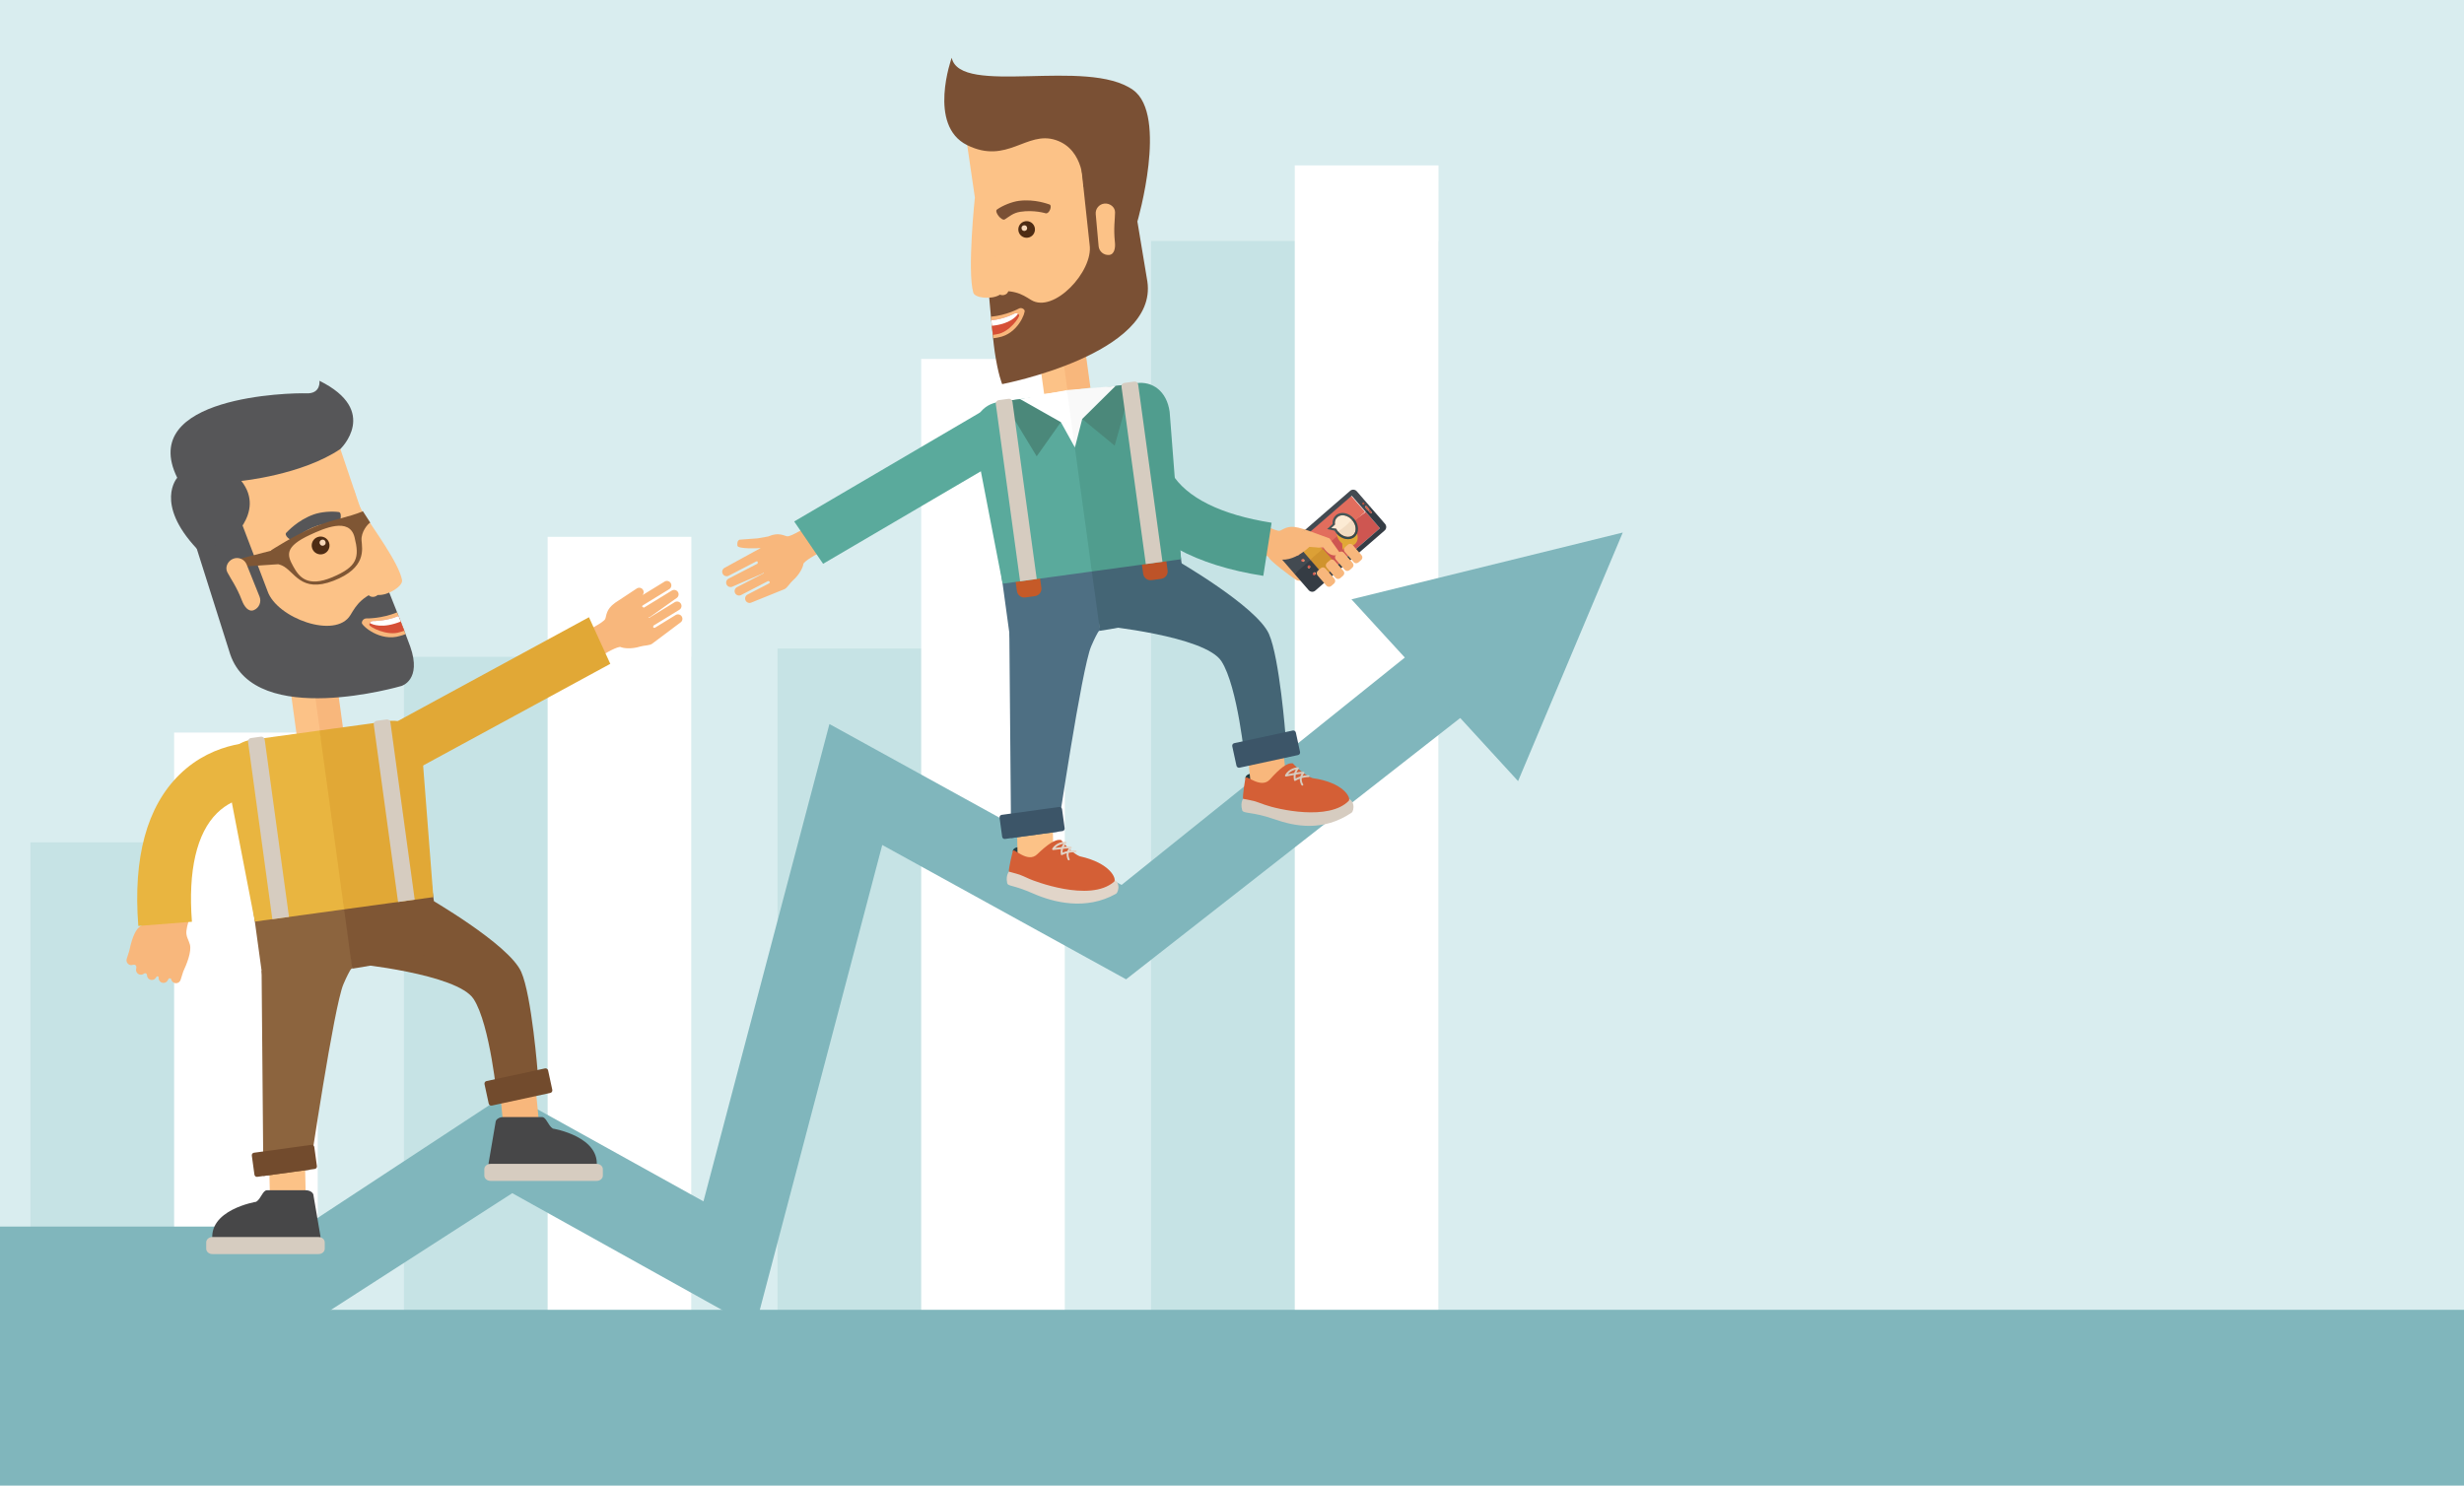 <?xml version="1.0" encoding="utf-8"?>
<!-- Generator: Adobe Illustrator 21.0.2, SVG Export Plug-In . SVG Version: 6.00 Build 0)  -->
<svg version="1.1" id="Layer_1" xmlns="http://www.w3.org/2000/svg" xmlns:xlink="http://www.w3.org/1999/xlink" x="0px" y="0px"
	 viewBox="0 0 1200 723.625" style="enable-background:new 0 0 1200 723.625;" xml:space="preserve">
<style type="text/css">
	.st0{fill:#D9EDEF;}
	.st1{fill-rule:evenodd;clip-rule:evenodd;fill:#C6E3E5;}
	.st2{fill-rule:evenodd;clip-rule:evenodd;fill:#FFFFFF;}
	.st3{fill:#80B6BC;}
	.st4{fill:#F8B77C;}
	.st5{fill:#509D8E;}
	.st6{fill:#446575;}
	.st7{fill:#223B3F;}
	.st8{fill:#D6CCC0;}
	.st9{fill:#D45F36;}
	.st10{fill:#264147;}
	.st11{fill:#E1D5C9;}
	.st12{fill:#FCC287;}
	.st13{fill:#4E6F83;}
	.st14{fill:#3C5568;}
	.st15{fill:#C55A28;}
	.st16{fill:#BD5328;}
	.st17{fill:#5AAA9C;}
	.st18{fill:#4B887A;}
	.st19{fill:#F9F9F9;}
	.st20{fill:#FFFFFF;}
	.st21{fill:#7A5034;}
	.st22{fill:#4E2C14;}
	.st23{fill:#F7D8BA;}
	.st24{fill:#D65037;}
	.st25{fill:#CE5651;}
	.st26{fill:#E26D5D;}
	.st27{fill:#D0932E;}
	.st28{fill:#DCA036;}
	.st29{fill:#353C44;}
	.st30{fill:#434A51;}
	.st31{fill:#AF412F;}
	.st32{fill:#DD5C3F;}
	.st33{fill:#C25138;}
	.st34{fill:#F2DCC2;}
	.st35{fill:#E1A836;}
	.st36{fill:#FCEBD4;}
	.st37{fill:#364C4C;}
	.st38{fill:#435859;}
	.st39{fill:#E9B540;}
	.st40{fill:#7F5634;}
	.st41{fill:#8C643E;}
	.st42{fill:#724B2D;}
	.st43{fill:#684127;}
	.st44{fill:#565658;}
	.st45{fill:#474748;}
	.st46{fill-rule:evenodd;clip-rule:evenodd;fill:#80B6BC;}
</style>
<g>
	<rect class="st0" width="1200" height="723.625"/>
	<g>
		<g>
			<rect x="378.649" y="315.92" class="st1" width="139.977" height="326.924"/>
			<rect x="196.718" y="319.944" class="st1" width="139.982" height="322.9"/>
			<rect x="14.798" y="410.29" class="st1" width="139.993" height="232.554"/>
			<rect x="448.634" y="174.848" class="st2" width="69.992" height="467.996"/>
			<rect x="266.708" y="261.503" class="st2" width="69.992" height="381.341"/>
			<rect x="560.578" y="117.407" class="st1" width="139.979" height="525.437"/>
			<rect x="630.567" y="80.565" class="st2" width="69.989" height="562.279"/>
			<rect x="84.799" y="356.844" class="st2" width="69.992" height="286"/>
		</g>
	</g>
	<g>
		<g>
			<polygon class="st3" points="725.246,338.713 548.425,477.032 429.665,411.593 367.674,647.013 249.48,581.202 154.964,642.049 
				-0.06,642.03 -0.06,597.473 148.243,597.493 247.378,532.373 342.589,585.191 403.947,352.68 546.211,431.056 725.769,286.884 
							"/>
			<polygon class="st3" points="658.175,291.94 790.307,259.405 739.321,380.484 			"/>
		</g>
		<g>
			<path class="st4" d="M646.215,282.148c0,0-0.725-18.237-0.477-19.181c0.319-1.132-0.338-2.31-1.47-2.632l-11.377-3.153
				c-0.1-0.027-0.197-0.055-0.293-0.08l-0.263-0.073c-0.059-0.017-0.126-0.022-0.185-0.036c-5.22-1.24-7.259,1.029-8.857,1.537
				c-1.772,0.561-10.661-4.422-10.661-4.422s-3.933,10.675-4.752,13.288c2.797,0.4,9.776,3.068,10.136,4.297
				c0.358,1.229,9.616,8.518,13.542,10.918C633.1,283.555,644.795,281.926,646.215,282.148z"/>
			<g>
				<g>
					<path class="st5" d="M615.241,280.502c-33.015-5.171-55.585-17.458-67.083-36.519c-12.497-20.717-6.882-41.563-4.864-47.459
						l24.78,8.484c-1.09,3.185-4.134,14.435,2.511,25.447c7.209,11.951,24.053,20.309,48.708,24.17L615.241,280.502z"/>
				</g>
			</g>
			<g>
				<path class="st6" d="M606.356,370.999l19.722-12.622c0,0-2.902-37.922-8.089-49.588c-6.008-13.506-45.607-36.201-45.607-36.201
					l-36.178,32.164c0,0,50.654,4.929,58.653,17.338C602.857,334.498,606.356,370.999,606.356,370.999z"/>
			</g>
			<g>
				<g>
					<path class="st7" d="M606.517,379.013c0,0-0.188-2.591,5.06-2.306c5.25,0.287,8.648,0.821,10.538,0.302
						c1.891-0.522,2.432,4.982,2.12,5.214c-0.312,0.231-8.156,2.141-8.707,1.995C614.981,384.069,606.517,379.013,606.517,379.013z"
						/>
				</g>
				<g>
					<path class="st8" d="M606.024,388.299c0,0-2.349,1.972-1.037,6.459c0.562,1.618,5.273,0.639,15.534,4.248
						c10.263,3.606,23.775,6.177,37.654-3.085c1.447-0.948,2.033-7.23-3.316-7.171C649.512,388.806,606.024,388.299,606.024,388.299
						z"/>
				</g>
				<g>
					<path class="st4" d="M626.593,381.455c0.119,1.21-0.918,2.298-2.316,2.436l-12.294,1.21c-1.398,0.138-2.631-0.727-2.75-1.937
						l-1.657-16.84c-0.118-1.207,0.922-2.297,2.319-2.436l12.293-1.21c1.399-0.137,2.628,0.73,2.747,1.937L626.593,381.455z"/>
				</g>
				<g>
					<path class="st9" d="M606.517,379.013c0,0-1.398,8.237-1.148,10.087c6.28,1.258,4.339,0.663,10.65,2.919
						c6.313,2.257,31.175,7.926,40.85-1.927c1.194-1.457-2.487-8.938-17.621-11.062c-2.964-0.844-7.715-4.954-9.607-7.179
						c-2.861-0.521-6.685,2.799-11.146,7.79C614.029,384.633,606.508,376.872,606.517,379.013z"/>
				</g>
				<g>
					<path class="st8" d="M633.87,382.497c-0.014-0.02-0.953-1.365-0.823-3.193c-0.706,0.253-1.436,0.588-2.139,1.032
						c-0.131,0.081-0.291,0.095-0.431,0.035c-0.142-0.06-0.246-0.183-0.275-0.333c-0.188-0.889-0.229-1.724-0.117-2.526
						c-0.133,0.028-0.267,0.055-0.402,0.082c-0.962,0.195-2.062,0.418-3.328,0.654c-0.181,0.037-0.357-0.039-0.461-0.182
						c-0.108-0.144-0.122-0.337-0.038-0.495c1.885-3.584,6.08-3.82,6.25-3.837c0.184-0.009,0.358,0.092,0.441,0.258
						c0.082,0.166,0.059,0.365-0.06,0.507c-0.484,0.592-0.854,1.189-1.106,1.805c1.454-0.273,2.548-0.425,3.461-0.353
						c0.179,0.013,0.33,0.125,0.398,0.288c0.066,0.163,0.035,0.35-0.08,0.484c-0.36,0.415-0.624,0.826-0.809,1.224
						c1.624-0.369,2.848-0.353,2.934-0.351c0.258,0.005,0.462,0.217,0.458,0.476c-0.007,0.258-0.211,0.465-0.476,0.459
						c-0.025-0.001-1.453-0.014-3.249,0.469c-0.285,1.646,0.562,2.88,0.613,2.953c0.148,0.212,0.1,0.504-0.111,0.653
						c-0.069,0.048-0.146,0.076-0.225,0.084C634.136,382.706,633.971,382.637,633.87,382.497z M633.87,376.886
						c-0.751,0.057-1.665,0.208-2.795,0.429c-0.122,0.6-0.144,1.223-0.065,1.876c0.75-0.411,1.511-0.716,2.23-0.943
						C633.37,377.807,633.574,377.35,633.87,376.886z M631.086,374.842c-1.06,0.25-2.686,0.851-3.827,2.282
						c0.819-0.158,1.564-0.309,2.237-0.447c0.281-0.058,0.55-0.112,0.809-0.162C630.481,375.942,630.742,375.387,631.086,374.842z"
						/>
				</g>
			</g>
			<g>
				<g>
					<path class="st10" d="M493.234,414.594c0,0,0.009-2.597,5.222-1.912c5.212,0.685,8.561,1.477,10.484,1.103
						c1.925-0.377,2.046,5.152,1.718,5.36c-0.329,0.207-8.297,1.514-8.835,1.326C501.288,420.28,493.234,414.594,493.234,414.594z"
						/>
				</g>
				<g>
					<path class="st11" d="M492.037,423.815c0,0-2.493,1.788-1.527,6.362c0.437,1.658,2.729,0.694,12.685,5.073
						c9.958,4.377,25.717,8.315,40.262,0.136c1.514-0.836,2.578-7.056-2.762-7.404C535.359,427.632,492.037,423.815,492.037,423.815
						z"/>
				</g>
				<g>
					<path class="st12" d="M513.066,418.557c0.026,1.215-1.091,2.222-2.496,2.253l-12.35,0.271
						c-1.405,0.031-2.567-0.926-2.594-2.142l-0.372-16.916c-0.025-1.213,1.094-2.221,2.5-2.252l12.348-0.271
						c1.405-0.03,2.566,0.928,2.592,2.141L513.066,418.557z"/>
				</g>
				<g>
					<path class="st9" d="M493.234,414.594c0,0-2.022,8.107-1.912,9.971c6.164,1.731,4.274,0.991,10.396,3.722
						c1.043,0.466,28.941,11.621,40.878,1.187c1.302-1.362-1.8-9.101-16.729-12.371c-2.89-1.067-7.313-5.527-9.03-7.889
						c-2.815-0.738-6.88,2.281-11.71,6.918C500.297,420.769,493.388,412.458,493.234,414.594z"/>
				</g>
			</g>
			<g>
				<path class="st11" d="M520.098,418.865c-0.014-0.023-0.848-1.434-0.579-3.246c-0.723,0.199-1.477,0.477-2.212,0.866
					c-0.135,0.071-0.296,0.072-0.434,0.001c-0.136-0.069-0.229-0.201-0.249-0.352c-0.117-0.901-0.095-1.737,0.076-2.527
					c-0.132,0.017-0.267,0.035-0.406,0.051c-0.977,0.121-2.09,0.26-3.368,0.4c-0.183,0.022-0.353-0.067-0.446-0.217
					c-0.095-0.153-0.094-0.346,0-0.498c2.151-3.43,6.352-3.346,6.525-3.35c0.185,0.006,0.351,0.12,0.42,0.292
					c0.069,0.171,0.031,0.368-0.096,0.501c-0.53,0.553-0.943,1.119-1.241,1.714c1.47-0.16,2.572-0.23,3.477-0.088
					c0.175,0.026,0.319,0.15,0.373,0.319c0.053,0.167,0.009,0.352-0.116,0.476c-0.39,0.387-0.683,0.776-0.9,1.159
					c1.649-0.244,2.868-0.136,2.952-0.127c0.258,0.025,0.446,0.253,0.421,0.51c-0.025,0.256-0.245,0.447-0.51,0.421
					c-0.023-0.001-1.446-0.125-3.274,0.22c-0.411,1.619,0.341,2.915,0.387,2.992c0.133,0.222,0.061,0.51-0.161,0.642
					c-0.072,0.043-0.151,0.067-0.228,0.068C520.345,419.093,520.186,419.013,520.098,418.865z M520.524,413.269
					c-0.755,0-1.675,0.081-2.822,0.215c-0.167,0.59-0.234,1.209-0.208,1.866c0.782-0.353,1.563-0.599,2.298-0.769
					C519.956,414.15,520.194,413.71,520.524,413.269z M517.904,411.018c-1.076,0.169-2.746,0.645-3.992,1.985
					c0.831-0.096,1.581-0.189,2.267-0.276c0.285-0.035,0.558-0.069,0.819-0.101C517.218,412.071,517.518,411.537,517.904,411.018z"
					/>
			</g>
			<g>
				<path class="st13" d="M515.063,405.15l-22.638,3.1l-0.864-99.978l44.854-2.595c0,0-1.626,1.23-5.01,9.174
					C526.79,325.678,515.063,405.15,515.063,405.15z"/>
			</g>
			<g>
				<g>
					<path class="st13" d="M486.977,274.805l4.921,35.928c0,0,32.932-1.992,43.802-3.481l-0.91-15.835l-4.35-22.564L486.977,274.805
						z"/>
				</g>
				<g>
					<path class="st6" d="M530.441,268.853l5.259,38.399c10.87-1.489,43.124-8.425,43.124-8.425l-4.921-35.927L530.441,268.853z"/>
				</g>
			</g>
			<path class="st14" d="M518.502,403.42c0.092,0.683-0.369,1.309-1.034,1.4l-28.027,3.839c-0.664,0.091-1.276-0.388-1.371-1.071
				l-1.269-9.268c-0.093-0.682,0.368-1.309,1.032-1.4l28.028-3.839c0.663-0.091,1.278,0.389,1.371,1.071L518.502,403.42z"/>
			<g>
				<path class="st15" d="M507.156,286.286c0.272,1.989-1.12,3.819-3.105,4.091l-4.699,0.644c-1.985,0.273-3.816-1.117-4.088-3.106
					l-0.644-4.698c-0.272-1.988,1.118-3.818,3.104-4.09l4.699-0.643c1.986-0.272,3.818,1.117,4.091,3.103L507.156,286.286z"/>
			</g>
			<g>
				<path class="st16" d="M568.635,277.864c0.274,1.989-1.119,3.82-3.105,4.092l-4.699,0.644c-1.987,0.272-3.817-1.117-4.09-3.106
					l-0.643-4.698c-0.272-1.987,1.118-3.818,3.103-4.089l4.7-0.643c1.986-0.272,3.819,1.117,4.091,3.103L568.635,277.864z"/>
			</g>
			<g>
				<polygon class="st4" points="527.699,164.38 516.342,165.935 516.768,178.238 519.694,190.409 531.051,188.853 				"/>
				
					<rect x="506.589" y="166.6" transform="matrix(0.991 -0.136 0.136 0.991 -19.545 71.179)" class="st12" width="11.482" height="24.702"/>
			</g>
			<g>
				<g>
					<path class="st17" d="M486.395,195.827c-7.708,1.055-13.17,7.658-11.783,17.795l13.667,70.697l43.685-5.984l-4.114-39.212
						l-7.82-47.902L486.395,195.827z"/>
				</g>
				<g>
					<path class="st5" d="M569.633,200.605c-1.388-10.137-8.424-15.028-16.134-13.971l-33.689,4.615l11.934,87.115l43.458-5.953
						L569.633,200.605z"/>
				</g>
			</g>
			<g>
				<polygon class="st18" points="504.88,222.283 516.651,205.613 496.822,194.398 488.664,195.516 				"/>
			</g>
			<g>
				<polygon class="st18" points="542.864,217.08 527.051,204.058 543.292,188.033 551.287,186.937 				"/>
			</g>
			<g>
				<polygon class="st19" points="519.631,190.014 520.007,201.961 523.447,217.875 523.498,217.968 527.051,204.058 
					543.238,188.04 				"/>
				<polygon class="st20" points="496.822,194.398 516.651,205.613 523.447,217.875 519.631,190.014 				"/>
			</g>
			<g>
				<path class="st4" d="M381.896,287.044l-15.85,6.411c-1.062,0.551-2.369,0.135-2.919-0.925c-0.549-1.061-0.135-2.368,0.927-2.918
					l10.543-5.462c0.888-0.931-0.518-1.125-0.518-1.125l-13.157,6.817c-1.061,0.55-2.368,0.135-2.917-0.926
					c-0.551-1.061-0.136-2.369,0.925-2.919l12.865-6.665c0.783-1.051-0.673,0.157-0.673,0.157l-14.317,6.217
					c-1.061,0.55-2.368,0.135-2.917-0.927c-0.551-1.061-0.137-2.368,0.925-2.918l14.129-7.321c0,0,0.48-1.64-0.817-0.968
					l-13.24,6.859c-1.061,0.552-2.367,0.137-2.918-0.927c-0.549-1.06-0.136-2.367,0.925-2.916l17.6-9.647
					c-0.929,0.159-11.247,0.574-11.37-1.157c-0.085-1.192-0.07-2.37,1.007-2.891l8.939-0.674c0.095-0.044,5.041-0.895,5.041-0.895
					c0.056-0.028,0.12-0.045,0.18-0.068c5.005-2.16,7.444-0.249,9.134-0.023c1.871,0.25,10.117-5.011,10.117-5.011
					s5.815,9.99,7.095,12.462c-2.728,0.893-9.244,4.79-9.386,6.084c-0.143,1.293-1.634,4.909-5.141,8.003
					C384.73,283.986,383.276,286.572,381.896,287.044z"/>
				<g>
					<polygon class="st17" points="400.857,274.631 386.782,254.01 480.381,199.115 494.455,219.737 					"/>
				</g>
			</g>
			<g>
				<path class="st8" d="M566.131,273.654L554.3,187.286c-0.123-0.906-0.96-1.539-1.868-1.415l-4.822,0.66
					c-0.908,0.124-1.543,0.958-1.419,1.866l11.83,86.367L566.131,273.654z"/>
			</g>
			<g>
				<path class="st8" d="M504.905,282.041l-11.832-86.368c-0.124-0.907-0.96-1.539-1.868-1.416l-4.821,0.661
					c-0.908,0.124-1.543,0.959-1.419,1.866l11.831,86.367L504.905,282.041z"/>
			</g>
			<path class="st14" d="M633.136,366.264c0.151,0.695-0.275,1.377-0.95,1.522l-28.526,6.164c-0.671,0.147-1.345-0.298-1.494-0.994
				l-2.038-9.429c-0.149-0.694,0.277-1.379,0.952-1.523l28.524-6.163c0.677-0.148,1.347,0.298,1.495,0.993L633.136,366.264z"/>
			<g>
				<g>
					<path class="st12" d="M470.546,67.284l22.222-3.25c12.218-1.789,34.09,5.129,35.876,17.345l5.312,51.755
						c1.787,12.217-17.188,25.107-29.404,26.893l-20.011,2.927L470.546,67.284z"/>
					<g>
						<path class="st21" d="M502.123,146.097c11.059,6.842,30.424-13.975,28.543-26.843l-3.973-36.8
							c1.293,2.377,22.272-5.14,23.172,1.011l8.925,53.694c5.176,35.397-70.715,49.955-70.715,49.955s-2.023-4.702-3.659-15.938
							c-1.044-7.171-2.892-28.844-2.892-28.844C493.656,140.576,497.418,143.184,502.123,146.097z"/>
					</g>
					<g>
						<path class="st21" d="M489.363,106.852c2.048-1.238,3.907-3.127,7.564-3.693c6.697-1.037,12.342,0.746,12.417,0.759
							c1.768,0.291,3.367-4.079,1.602-4.378c-0.366-0.06-6.839-2.706-14.7-1.706c-3.446,0.438-7.953,2.285-10.696,4.221
							C484.082,103.092,487.778,107.813,489.363,106.852z"/>
					</g>
					
						<ellipse transform="matrix(0.99 -0.145 0.145 0.99 -15.356 72.184)" class="st12" cx="488.107" cy="141.559" rx="2.691" ry="2.212"/>
					<path class="st12" d="M474.771,96.225c0,0-3.79,35.869-0.752,46.347c0.781,2.69,8.984,3.445,12.869,1.021
						c3.882-2.423,2.426-3.79,2.426-3.79S476.364,96.827,474.771,96.225z"/>
					<path class="st12" d="M542.981,118.073c0.274,2.596-0.216,5.877-2.813,6.11c-2.598,0.234-4.895-1.683-5.128-4.281
						l-1.406-15.614c-0.235-2.599,1.682-4.895,4.281-5.128c2.6-0.235,5.15,1.672,5.13,4.28
						C543.015,107.096,542.239,111.027,542.981,118.073z"/>
					<path class="st21" d="M553.926,107.902c0,0,15.055-51.81-2.093-64.077c-22.29-15.944-84.247,3.287-88.341-15.696
						c0,0-11.912,32.997,7.554,42.577c19.468,9.58,28.877-7.189,43.12-2.494c14.243,4.694,13.428,22.602,13.428,22.602
						L553.926,107.902z"/>
					<g>
						
							<ellipse transform="matrix(0.99 -0.145 0.145 0.99 -10.928 73.461)" class="st22" cx="499.689" cy="111.88" rx="4.052" ry="4.052"/>
						
							<ellipse transform="matrix(0.99 -0.145 0.145 0.99 -10.842 73.345)" class="st23" cx="498.573" cy="111.174" rx="1.374" ry="1.374"/>
					</g>
				</g>
				<g>
					<path class="st4" d="M482.605,154.261c7.605-0.69,13.411-3.863,13.486-3.907c1.016-0.573,2.306-0.218,2.882,0.798
						c0.575,1.016-3.253,11.508-12.697,13.195c-0.795,0.143-1.775,0.366-2.545,0.408L482.605,154.261z"/>
					<path class="st24" d="M482.805,156.016c6.298-0.571,11.102-3.197,11.166-3.234c0.841-0.475,1.909-0.181,2.384,0.661
						c0.479,0.841-4.747,8.419-10.737,9.337c-0.66,0.101-1.42,0.309-2.056,0.343L482.805,156.016z"/>
					<path class="st20" d="M483.091,158.693l-0.285-2.677c6.297-0.571,11.101-3.197,11.165-3.234
						c0.592-0.334,1.293-0.28,1.825,0.071C495.016,154.082,491.941,157.821,483.091,158.693z"/>
				</g>
			</g>
			<g>
				<g>
					<g>
						<g>
							<g>
								<polygon class="st25" points="672.05,257.313 665.185,249.397 653.299,258.023 638.246,272.755 645.111,280.671 								"/>
								
									<rect x="630.459" y="251.886" transform="matrix(0.755 -0.655 0.655 0.755 -9.944 487.598)" class="st26" width="35.655" height="10.469"/>
								<polygon class="st27" points="651.234,275.362 644.369,267.445 640.62,269.017 638.246,272.755 645.111,280.671 								"/>
								
									<rect x="633.827" y="260.912" transform="matrix(0.755 -0.655 0.655 0.755 -18.382 483.042)" class="st28" width="8.104" height="10.468"/>
								<path class="st29" d="M674.531,255.173l-6.871-7.923l-1.221-0.621l0.339,1.386l1.218,1.404
									c0.15,0.172,0.132,0.432-0.042,0.582c-0.172,0.149-0.433,0.13-0.582-0.041l-1.218-1.405l-1.075-0.748l0.106,1.589
									l6.864,7.916l-26.938,23.358l-6.865-7.916l-2.742,0.698l-5.067,6.073l6.871,7.924c0.833,0.963,2.272,1.092,3.211,0.278
									l33.826-29.332C675.285,257.581,675.363,256.135,674.531,255.173z M636.995,276.618c-0.231-0.267-0.203-0.67,0.062-0.901
									c0.267-0.231,0.671-0.204,0.902,0.063c0.231,0.267,0.202,0.672-0.065,0.903C637.63,276.915,637.226,276.885,636.995,276.618
									z M639.743,279.787c-0.232-0.266-0.203-0.669,0.064-0.9c0.266-0.23,0.669-0.204,0.9,0.063
									c0.23,0.266,0.201,0.671-0.064,0.902C640.377,280.084,639.974,280.053,639.743,279.787z"/>
								<path class="st30" d="M665.562,246.611l1.217,1.404l0.882-0.764l-6.862-7.914c-0.842-0.971-2.284-1.097-3.224-0.281
									l-33.827,29.332c-0.938,0.814-1.014,2.255-0.172,3.226l6.861,7.914l7.81-6.772l-6.857-7.91l26.937-23.359l6.859,7.911
									l0.969-0.841l-1.216-1.404c-0.15-0.172-0.13-0.432,0.041-0.58C665.153,246.421,665.412,246.439,665.562,246.611z
									 M631.498,270.279c-0.23-0.267-0.201-0.668,0.065-0.899c0.267-0.23,0.671-0.204,0.901,0.062
									c0.231,0.267,0.201,0.672-0.066,0.901C632.132,270.576,631.731,270.547,631.498,270.279z M634.247,273.45
									c-0.232-0.268-0.203-0.671,0.062-0.902c0.267-0.231,0.671-0.203,0.903,0.065c0.231,0.266,0.198,0.669-0.067,0.899
									C634.88,273.743,634.479,273.716,634.247,273.45z"/>
								<path class="st31" d="M667.372,249.96c0.149,0.171,0.41,0.19,0.582,0.041c0.174-0.151,0.192-0.41,0.042-0.582l-1.218-1.404
									l-0.624,0.541L667.372,249.96z"/>
								<path class="st32" d="M664.979,246.572c-0.171,0.149-0.191,0.408-0.041,0.58l1.216,1.404l0.624-0.541l-1.217-1.404
									C665.412,246.439,665.153,246.421,664.979,246.572z"/>
								
									<ellipse transform="matrix(0.756 -0.655 0.655 0.756 -22.38 479.712)" class="st26" cx="631.981" cy="269.862" rx="0.639" ry="0.638"/>
								
									<ellipse transform="matrix(0.755 -0.655 0.655 0.755 -23.686 482.592)" class="st26" cx="634.729" cy="273.031" rx="0.639" ry="0.638"/>
								
									<ellipse transform="matrix(0.755 -0.656 0.656 0.755 -24.945 485.63)" class="st25" cx="637.477" cy="276.2" rx="0.639" ry="0.639"/>
								
									<ellipse transform="matrix(0.755 -0.655 0.655 0.755 -26.413 488.006)" class="st25" cx="640.226" cy="279.369" rx="0.639" ry="0.638"/>
								
									<ellipse transform="matrix(0.755 -0.656 0.656 0.755 1.953 495.62)" class="st33" cx="663.774" cy="245.199" rx="0.53" ry="0.531"/>
							</g>
						</g>
						<g>
							<path class="st34" d="M658.969,260.639c1.852-1.606,1.646-4.865-0.455-7.286l-3.403,2.361l-3.287,3.441
								C653.923,261.577,657.121,262.242,658.969,260.639z"/>
							<path class="st35" d="M660.835,259.804c-0.271,0.621-0.667,1.188-1.201,1.651c-1.175,1.019-2.749,1.335-4.296,1.052
								c-1.541-0.284-3.084-1.155-4.283-2.534c-0.023-0.027-0.045-0.059-0.071-0.089c0.081,1.303,0.619,2.68,1.63,3.846
								c0.315,0.364,0.667,0.693,1.047,0.985l0.211,3.038l2.283-1.864c1.402,0.302,2.729,0.005,3.703-0.84
								C661.256,263.835,661.563,261.765,660.835,259.804z"/>
							<path class="st36" d="M651.365,251.872c-1.065,0.924-1.456,2.162-1.229,3.641l-1.828,1.689l2.438,0.355
								c0.28,0.607,0.597,1.044,1.078,1.598l6.69-5.802C656.414,250.933,653.218,250.266,651.365,251.872z"/>
							<path class="st37" d="M659.382,252.601l-0.771,0.078l-0.097,0.674c2.101,2.422,2.307,5.68,0.455,7.286
								c-1.848,1.603-5.046,0.938-7.146-1.485l-0.73,0.045l-0.136,0.707c2.506,2.891,6.442,3.614,8.764,1.601
								C662.043,259.493,661.889,255.492,659.382,252.601z"/>
							<path class="st38" d="M650.612,251.003c-1.178,1.021-1.757,2.559-1.641,4.29l-2.622,2.422l3.61,0.77
								c0.275,0.501,0.611,0.977,0.997,1.42l0.427-0.37l0.439-0.382c-0.481-0.554-0.798-0.991-1.078-1.598l-2.438-0.355l1.828-1.689
								c-0.227-1.479,0.164-2.716,1.229-3.641c1.853-1.606,5.049-0.939,7.148,1.481l0.389-0.336l0.479-0.415
								C656.872,249.706,652.935,248.989,650.612,251.003z"/>
						</g>
					</g>
				</g>
				<g>
					<path class="st4" d="M643.41,266.804l-1.22-0.089C639.808,266.88,643.41,266.804,643.41,266.804z"/>
					<path class="st4" d="M652.643,269.464l-5.158-7.214l-11.73-4.274l-18.152,11.507c8.546,8.557,20.068-3.096,20.068-3.096
						l4.521,0.328c0.404-0.028,0.978-0.063,1.778-0.107c0.147-0.007,0.285-0.021,0.422-0.034
						C648.935,273.278,652.643,269.464,652.643,269.464z"/>
				</g>
				<path class="st4" d="M661.555,273.963c-0.688,0.597-1.732,0.523-2.33-0.166l-4.315-4.975c-0.598-0.691-0.523-1.734,0.167-2.332
					l1.373-1.191c0.688-0.598,1.733-0.524,2.331,0.166l4.315,4.976c0.597,0.689,0.521,1.734-0.167,2.33L661.555,273.963z"/>
				<path class="st4" d="M657.227,277.717c-0.69,0.598-1.733,0.524-2.331-0.166l-4.314-4.975c-0.599-0.69-0.525-1.733,0.164-2.331
					l1.374-1.19c0.69-0.598,1.732-0.524,2.332,0.166l4.314,4.975c0.599,0.69,0.523,1.733-0.166,2.331L657.227,277.717z"/>
				<path class="st4" d="M652.731,281.615c-0.689,0.599-1.732,0.524-2.329-0.166l-4.316-4.975c-0.598-0.69-0.524-1.733,0.165-2.331
					l1.375-1.192c0.689-0.598,1.733-0.524,2.331,0.166l4.315,4.975c0.598,0.69,0.523,1.734-0.166,2.332L652.731,281.615z"/>
				<path class="st4" d="M648.32,285.439c-0.689,0.599-1.733,0.525-2.332-0.164l-4.314-4.976c-0.598-0.69-0.523-1.733,0.168-2.331
					l1.373-1.192c0.689-0.598,1.732-0.523,2.33,0.166l4.314,4.976c0.599,0.69,0.524,1.734-0.164,2.331L648.32,285.439z"/>
			</g>
		</g>
		<g>
			<g>
				<path class="st4" d="M317.642,313.53l13.676-10.261c1.02-0.626,1.338-1.958,0.715-2.977c-0.626-1.018-1.959-1.339-2.978-0.713
					l-10.123,6.206c-1.256,0.281-0.697-1.025-0.697-1.025l12.633-7.745c1.019-0.624,1.338-1.957,0.714-2.976
					c-0.623-1.019-1.958-1.339-2.977-0.715l-12.352,7.574c-1.305,0.127,0.482-0.495,0.482-0.495l12.718-9.049
					c1.019-0.625,1.338-1.957,0.713-2.976c-0.625-1.02-1.958-1.341-2.977-0.716l-13.567,8.317c0,0-1.653-0.436-0.407-1.199
					l12.712-7.795c1.021-0.625,1.34-1.957,0.714-2.977c-0.623-1.018-1.957-1.338-2.976-0.714l-10.71,6.567
					c0.616-0.713,0.734-1.764,0.176-2.586c-0.653-1.001-1.994-1.283-2.996-0.632l-10.011,6.611
					c-0.087,0.058-0.173,0.114-0.256,0.171l-0.231,0.152c-0.052,0.034-0.101,0.08-0.151,0.119c-4.435,3.171-4.057,6.247-4.737,7.81
					c-0.752,1.731-9.516,6.075-9.516,6.075s5.551,10.139,7.006,12.511c2.173-1.875,8.876-5.441,10.057-4.895
					c1.182,0.544,5.047,1.135,9.508-0.269C313.558,314.379,316.524,314.469,317.642,313.53z"/>
				<g>
					<polygon class="st35" points="297.219,323.356 286.83,300.653 191.482,352.45 201.872,375.152 					"/>
				</g>
			</g>
			<g>
				<g>
					<path class="st4" d="M89.251,473.226l-1.294,4.049c-0.398,1.245-1.733,1.932-2.979,1.534c-0.902-0.289-1.505-1.069-1.621-1.949
						c0,0-0.003,0.002-0.006,0.003c-0.951-0.894-1.478,0.255-1.478,0.255c-0.398,1.249-1.729,1.936-2.979,1.536
						c-1.134-0.36-1.794-1.496-1.608-2.638c-0.566-1.032-1.198-0.045-1.198-0.045s-0.006-0.002-0.011-0.006
						c-0.496,1.067-1.708,1.635-2.856,1.265c-1.042-0.332-1.685-1.32-1.639-2.36c-0.34-1.328-1.457-0.619-1.457-0.619
						c-0.601,0.493-1.432,0.682-2.226,0.426c-1.244-0.398-1.934-1.731-1.535-2.978c0.379-2.221-1.549-1.731-1.549-1.731
						s0-0.007,0.001-0.009c-0.483,0.184-1.027,0.222-1.558,0.051c-1.246-0.398-1.935-1.731-1.537-2.975l1.215-3.809
						c3.253-15.383,7.357-11.846,10.263-13.818c2.911-1.972,4.993-8.979,4.993-8.979s11.565,3.693,14.807,4.731
						c-3.794,10.911-1.944,10.154-0.544,14.85C93.484,463.452,90.773,469.977,89.251,473.226z"/>
				</g>
				<g>
					<g>
						<path class="st39" d="M67.361,451.034c-2.597-33.316,4.143-58.114,20.031-73.706c17.27-16.945,38.848-16.299,45.053-15.696
							l-2.531,26.069c-3.349-0.324-15-0.687-24.177,8.321c-9.962,9.777-14.202,28.095-12.263,52.976L67.361,451.034z"/>
					</g>
				</g>
			</g>
			<g>
				<path class="st40" d="M242.195,535.583l19.721-12.622c0,0-2.901-37.921-8.089-49.588c-6.007-13.505-45.605-36.2-45.605-36.2
					l-36.179,32.164c0,0,50.655,4.929,58.654,17.337C238.696,499.083,242.195,535.583,242.195,535.583z"/>
			</g>
			<g>
				<g>
					<path class="st4" d="M262.432,546.04c0.119,1.21-0.918,2.298-2.316,2.436l-12.293,1.21c-1.399,0.138-2.631-0.727-2.75-1.937
						l-1.658-16.84c-0.119-1.206,0.921-2.297,2.319-2.436l12.293-1.21c1.399-0.138,2.628,0.73,2.747,1.938L262.432,546.04z"/>
				</g>
			</g>
			<g>
				<g>
					<path class="st12" d="M148.905,583.142c0.027,1.215-1.09,2.222-2.496,2.253l-12.349,0.271
						c-1.405,0.031-2.568-0.926-2.595-2.142l-0.372-16.916c-0.025-1.213,1.094-2.221,2.5-2.252l12.349-0.271
						c1.405-0.031,2.565,0.928,2.592,2.14L148.905,583.142z"/>
				</g>
			</g>
			<g>
				<path class="st41" d="M150.902,569.735l-22.638,3.1l-0.864-99.978l44.854-2.595c0,0-1.626,1.23-5.011,9.174
					C162.629,490.263,150.902,569.735,150.902,569.735z"/>
			</g>
			<g>
				<g>
					<path class="st41" d="M122.816,439.391l4.921,35.928c0,0,32.932-1.993,43.802-3.482l-0.91-15.835l-4.35-22.564L122.816,439.391
						z"/>
				</g>
				<g>
					<path class="st40" d="M166.28,433.438l5.26,38.399c10.869-1.489,43.124-8.425,43.124-8.425l-4.921-35.927L166.28,433.438z"/>
				</g>
			</g>
			<path class="st42" d="M154.342,568.005c0.093,0.683-0.369,1.309-1.033,1.4l-28.027,3.839c-0.665,0.091-1.277-0.388-1.371-1.071
				l-1.27-9.269c-0.094-0.682,0.368-1.308,1.031-1.4l28.028-3.839c0.664-0.09,1.278,0.389,1.372,1.072L154.342,568.005z"/>
			<g>
				<polygon class="st4" points="163.538,328.964 152.181,330.52 152.748,343.847 155.817,357.061 167.173,355.506 				"/>
				
					<rect x="142.57" y="331.175" transform="matrix(0.991 -0.136 0.136 0.991 -45.391 23.316)" class="st12" width="11.482" height="26.789"/>
			</g>
			<g>
				<g>
					<path class="st39" d="M122.234,360.412c-7.708,1.055-13.171,7.658-11.783,17.794l13.667,70.697l43.684-5.984l-4.113-39.212
						l-7.82-47.903L122.234,360.412z"/>
				</g>
				<g>
					<path class="st35" d="M205.473,365.19c-1.388-10.136-8.424-15.028-16.134-13.971l-33.688,4.615l11.933,87.115l43.46-5.953
						L205.473,365.19z"/>
				</g>
			</g>
			<g>
				<path class="st8" d="M201.971,438.238l-11.831-86.367c-0.125-0.906-0.96-1.54-1.869-1.415l-4.822,0.66
					c-0.908,0.124-1.543,0.959-1.419,1.866l11.831,86.367L201.971,438.238z"/>
			</g>
			<g>
				<path class="st8" d="M140.744,446.626l-11.831-86.367c-0.124-0.907-0.961-1.54-1.869-1.416l-4.822,0.661
					c-0.907,0.124-1.543,0.959-1.418,1.866l11.831,86.367L140.744,446.626z"/>
			</g>
			<path class="st42" d="M268.976,530.849c0.151,0.695-0.276,1.377-0.951,1.522l-28.526,6.164c-0.672,0.147-1.346-0.298-1.494-0.994
				l-2.039-9.429c-0.148-0.693,0.278-1.378,0.953-1.523l28.524-6.163c0.676-0.148,1.346,0.298,1.495,0.993L268.976,530.849z"/>
			<g>
				<path class="st43" d="M109.721,282.935c-4.202,1.421-7.585-1.482-7.728-1.606c-0.748-0.655-0.823-1.791-0.17-2.54
					c0.655-0.748,1.793-0.822,2.54-0.167c0.07,0.058,1.99,1.653,4.204,0.905c2.075-0.702,2.329-2.85,2.339-2.942
					c0.105-0.981,0.979-1.705,1.961-1.609c0.982,0.093,1.706,0.949,1.622,1.932C114.475,277.094,114.055,281.468,109.721,282.935z"
					/>
				<g>
					<path class="st12" d="M162.431,208.866l-22.834,7.721c-12.554,4.246-30.097,21.521-25.851,34.074l20.146,52.077
						c4.245,12.553,28.671,15.632,41.226,11.386l20.56-6.954L162.431,208.866z"/>
					<g>
						<path class="st44" d="M170.648,299.617c-7.238,11.935-35.903,1.466-40.375-11.754l-14.137-37.125
							c-0.079,2.902-23.802,5.94-21.665,12.259l17.636,55.692c12.301,36.373,83.395,15.456,83.395,15.456s10.048-2.841,4.301-19.176
							c-2.581-7.336-11.293-28.99-11.293-28.99C176.055,290.212,173.727,294.541,170.648,299.617z"/>
					</g>
					<g>
						<path class="st44" d="M163.723,255.873c-2.561-0.186-5.262-1.085-9.033,0.156c-6.908,2.272-11.438,6.728-11.504,6.776
							c-1.548,1.14-5.207-2.259-3.665-3.406c0.32-0.237,5.22-5.92,13.225-8.796c3.507-1.26,8.717-1.691,12.283-1.176
							C166.94,249.703,165.708,256.018,163.723,255.873z"/>
					</g>
					
						<ellipse transform="matrix(0.947 -0.321 0.321 0.947 -82.88 73.526)" class="st12" cx="181.839" cy="288.448" rx="2.888" ry="2.374"/>
					<path class="st12" d="M172.498,238.599c0,0,1.259,6.037,3.435,9.529c6.135,9.843,18.249,25.935,19.872,34.422
						c0.565,2.953-6.911,7.674-11.807,7.248c-4.893-0.424-4.166-2.442-4.166-2.442S170.585,245.337,172.498,238.599z"/>
					<path class="st4" d="M193.412,298.281c-7.617,3.111-14.739,2.953-14.834,2.949c-1.254-0.044-2.314,0.934-2.36,2.192
						c-0.048,1.257,8.816,9.392,18.684,6.325c0.829-0.258,1.878-0.53,2.635-0.871L193.412,298.281z"/>
					<path class="st24" d="M194.09,300.06c-6.305,2.575-12.203,2.444-12.28,2.441c-1.04-0.036-1.915,0.774-1.953,1.814
						c-0.041,1.043,8.713,5.699,14.896,3.608c0.681-0.231,1.509-0.409,2.137-0.693L194.09,300.06z"/>
					<g>
						
							<ellipse transform="matrix(0.947 -0.32 0.32 0.947 -76.9 64.091)" class="st22" cx="156.299" cy="265.713" rx="4.349" ry="4.35"/>
						
							<ellipse transform="matrix(0.947 -0.321 0.321 0.947 -76.484 64.275)" class="st23" cx="157.022" cy="264.494" rx="1.475" ry="1.474"/>
					</g>
					<path class="st40" d="M132.038,268.052c3.428,7.629,3.458,6.605,5.293,7.392c6.186,2.792,9.057,13.672,25.128,7.44
						c16.071-6.23,13.954-15.33,13.622-19.641c-0.322-4.148,3.066-8.05,4.139-8.613c0.033-0.014,0.071-0.023,0.106-0.036
						l-3.596-5.572c-0.036,0.018-0.066,0.034-0.102,0.052c-7.26,3.082-13.974,3.674-23.593,7.631
						C143.353,260.683,132.038,268.052,132.038,268.052z M151.145,260.457c6.545-3.006,19.04-8.68,21.52,1.227
						c2.483,9.908,1.407,14.37-10.843,19.504c-12.25,5.134-16.259-0.263-19.081-5.435
						C139.922,270.578,138.261,266.37,151.145,260.457z"/>
					<polygon class="st40" points="132.793,268.043 113.954,272.931 114.948,276.167 136.506,274.774 					"/>
					<path class="st12" d="M117.921,292.734c1.004,2.617,3.07,5.515,5.667,4.471c2.6-1.041,3.86-3.995,2.817-6.594l-6.267-15.614
						c-1.042-2.601-3.994-3.862-6.593-2.817c-2.6,1.042-4.108,4.109-2.818,6.592C112.538,282.255,115.197,285.636,117.921,292.734z"
						/>
					<path class="st20" d="M195.145,302.763l-1.055-2.703c-6.305,2.575-12.202,2.444-12.279,2.441
						c-0.732-0.025-1.377,0.374-1.711,0.973C181.456,304.263,186.248,306.314,195.145,302.763z"/>
					<path class="st44" d="M110.417,264.436c0,0,19.48-14.53,7.116-30.174c0,0,29.566-2.929,48.229-15.549
						c0,0,19.441-18.574-10.18-33.226c0,0,0.855,6.426-6.444,6.111c-7.299-0.313-82.443,1.29-62.823,41.127
						c0,0-11.21,12.375,9.5,34.518L110.417,264.436z"/>
				</g>
			</g>
			<g>
				<g>
					<g>
						<path class="st45" d="M103.605,605.007h48.631c2.133,0,3.866-1.163,3.866-2.602l-3.42-20.035c0-1.435-1.732-2.599-3.866-2.599
							h-18.751c-2.135,0-2.886,4.115-5.287,5.616C124.777,585.386,100.701,589.309,103.605,605.007z"/>
					</g>
				</g>
				<g>
					<g>
						<path class="st8" d="M100.426,608.266c0,1.44,1.349,2.602,3.012,2.602h51.703c1.665,0,3.015-1.162,3.015-2.602v-3.094
							c0-1.436-1.35-2.602-3.015-2.602h-51.703c-1.664,0-3.012,1.166-3.012,2.602V608.266z"/>
					</g>
				</g>
			</g>
			<g>
				<g>
					<g>
						<path class="st45" d="M290.419,569.36h-48.632c-2.134,0-3.867-1.163-3.867-2.602l3.42-20.035c0-1.435,1.734-2.599,3.867-2.599
							h18.753c2.134,0,2.885,4.115,5.285,5.616C269.245,549.739,293.323,553.663,290.419,569.36z"/>
					</g>
				</g>
				<g>
					<g>
						<path class="st8" d="M293.598,572.619c0,1.44-1.35,2.602-3.012,2.602h-51.704c-1.663,0-3.015-1.162-3.015-2.602v-3.094
							c0-1.436,1.352-2.602,3.015-2.602h51.704c1.663,0,3.012,1.166,3.012,2.602V572.619z"/>
					</g>
				</g>
			</g>
		</g>
	</g>
</g>
<rect y="638" class="st46" width="1200" height="85.624"/>
</svg>
